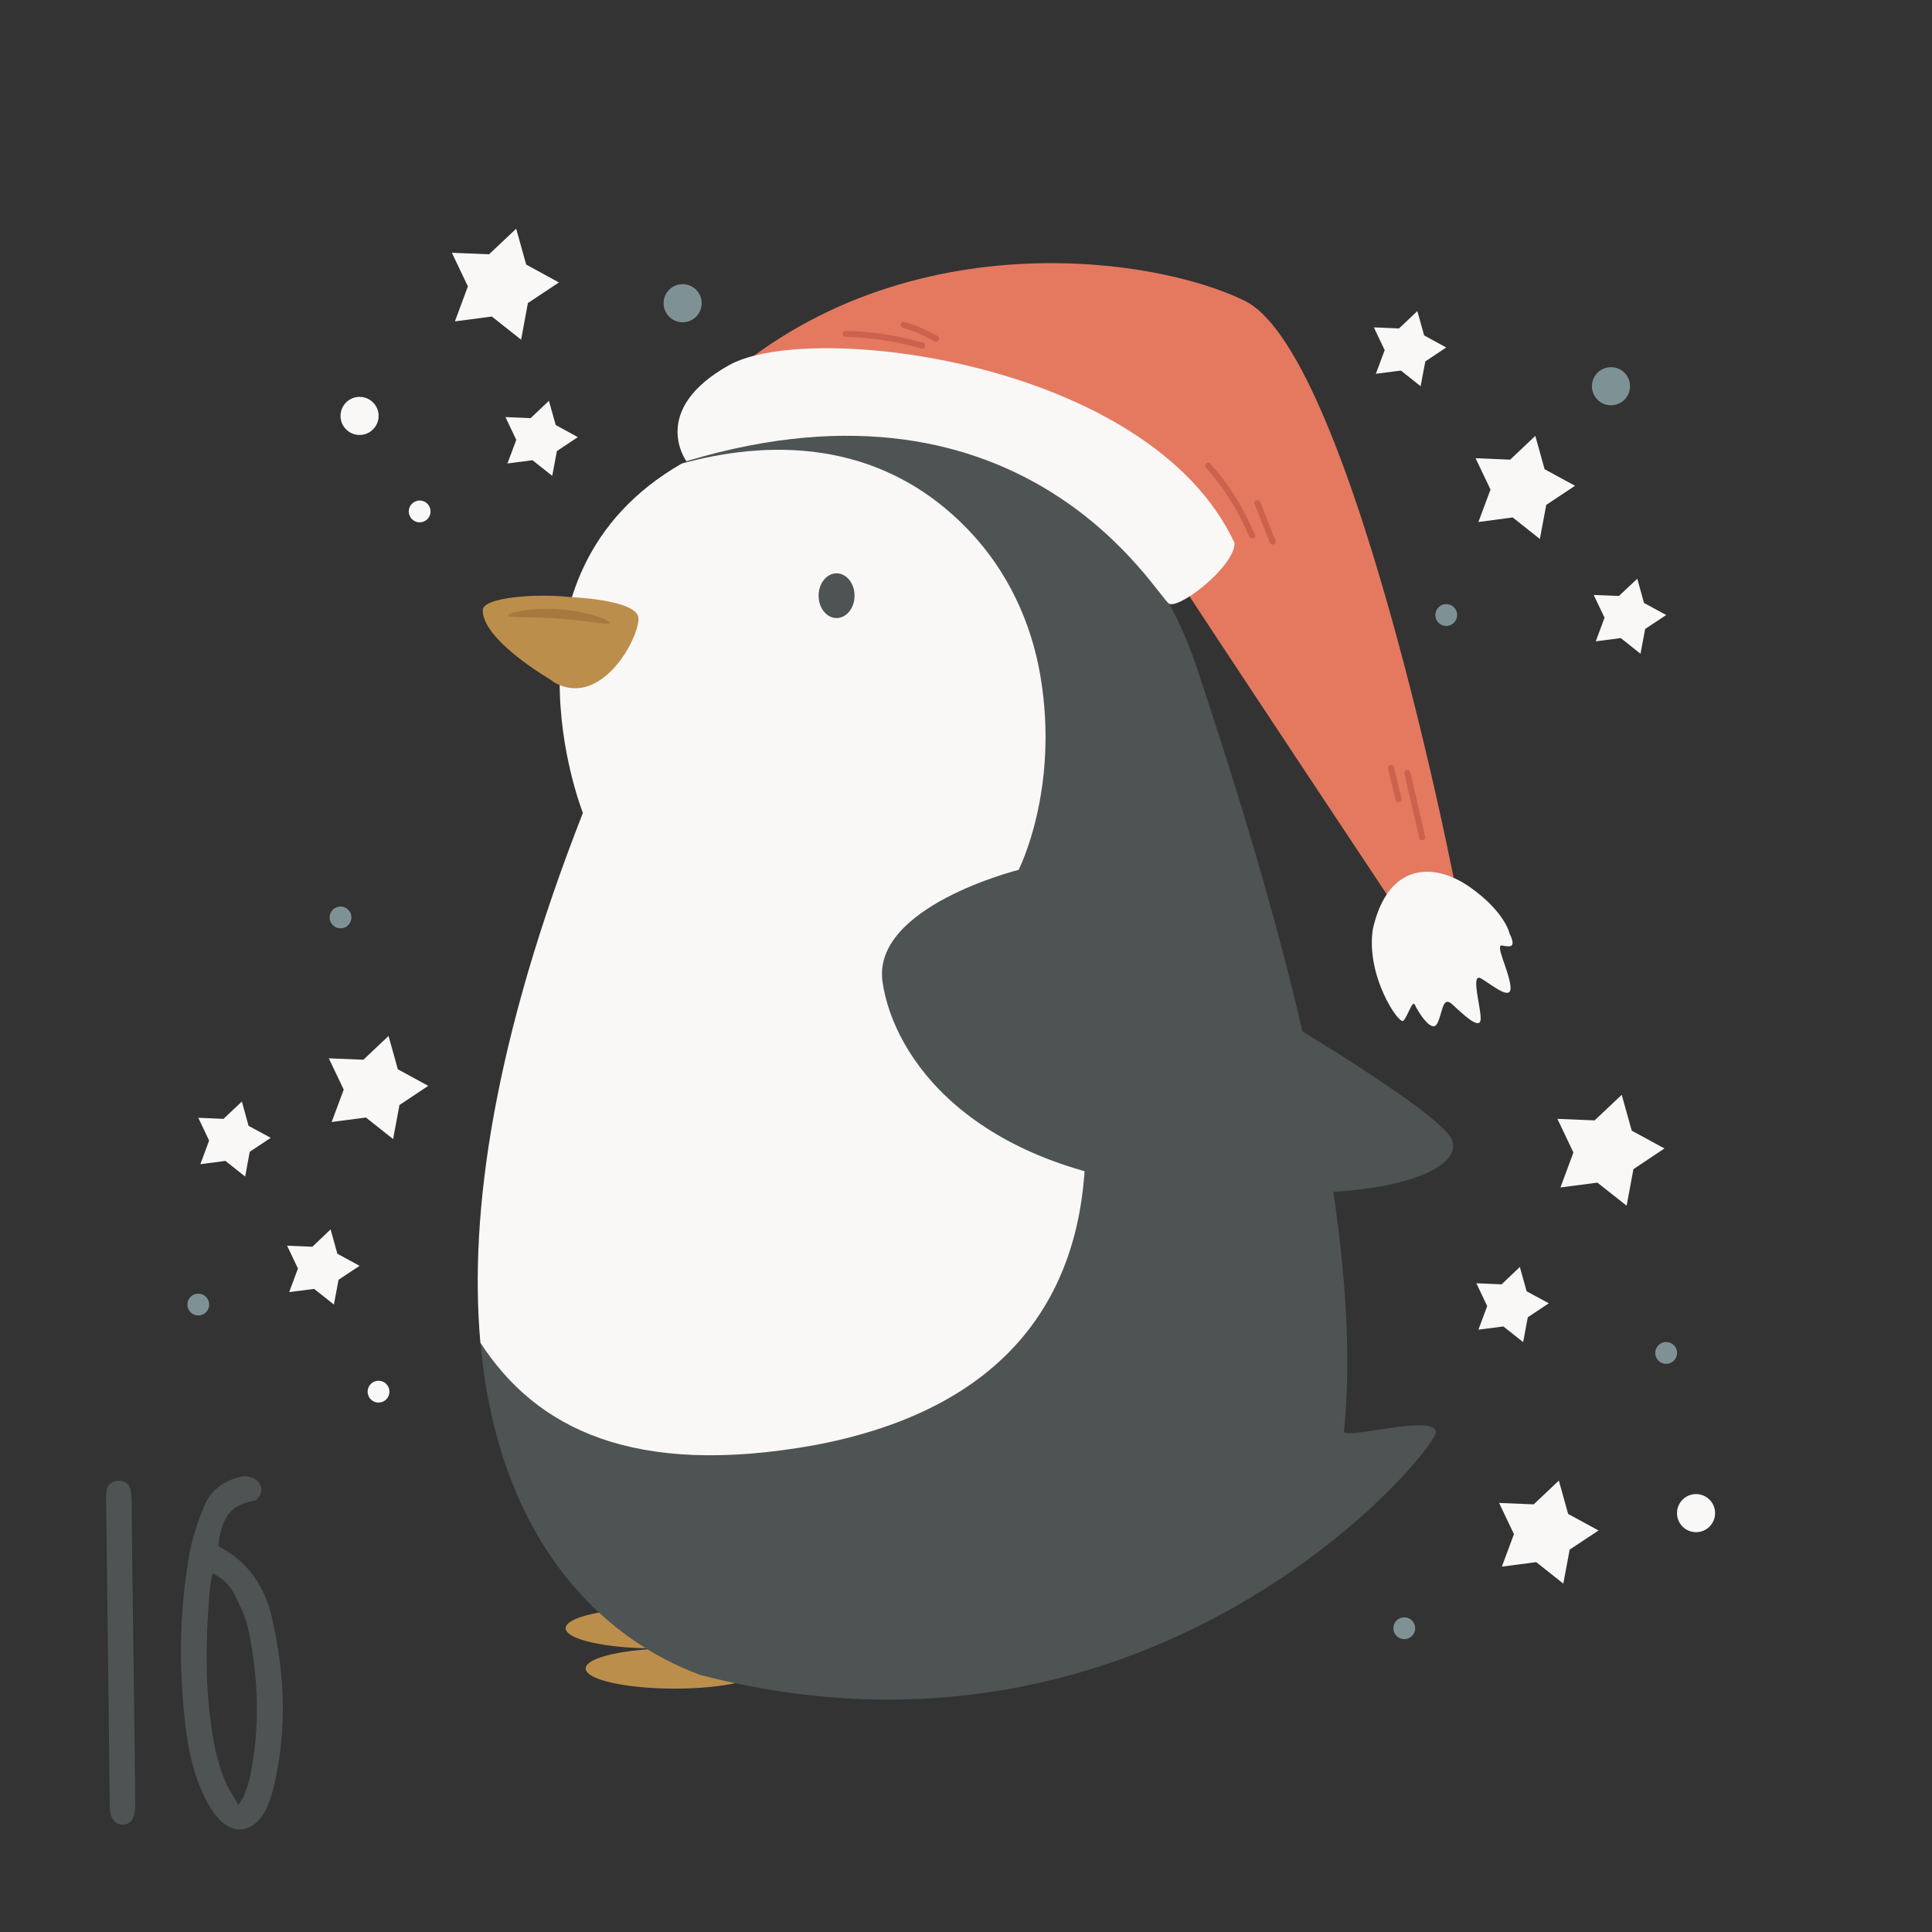 <?xml version="1.0" encoding="utf-8"?>
<!-- Generator: Adobe Illustrator 19.2.1, SVG Export Plug-In . SVG Version: 6.00 Build 0)  -->
<svg version="1.1" id="Layer_1" xmlns="http://www.w3.org/2000/svg" xmlns:xlink="http://www.w3.org/1999/xlink" x="0px" y="0px"
	 viewBox="0 0 216 216" style="enable-background:new 0 0 216 216;" xml:space="preserve">
<rect x="0" y="0" width="216" height="216" fill="#333333" stroke="none"/>
<style type="text/css">
	.st0{fill:#4E5354;}
	.st1{fill:#F9F8F7;}
	.st2{fill:#E47960;}
	.st3{fill:#B8C5C9;}
	.st4{fill:#9AABAF;}
	.st5{fill:#BC8E4B;}
	.st6{fill:#EFEFEF;}
	.st7{fill:#CC614C;}
	.st8{fill:#E0E0E0;}
	.st9{fill:#E0DBDA;}
	.st10{fill:#D1C9C7;}
	.st11{fill:#D36954;}
	.st12{fill:#F1EFEE;}
	.st13{fill:#E8E5E3;}
	.st14{fill:#A5793F;}
	.st15{fill:#FFFEFF;}
	.st16{fill:#CEC6C4;}
	.st17{fill:#97AAAF;}
	.st18{fill:#E9E1DB;}
	.st19{fill:#D6D2D1;}
	.st20{fill:#353C3D;}
	.st21{fill:#AA7D41;}
	.st22{fill:#A87C42;}
	.st23{fill:#EFEDED;}
	.st24{fill:#C6BEBD;}
	.st25{fill:#A8793B;}
	.st26{fill:#C4BCBB;}
	.st27{fill:#A37236;}
	.st28{fill:#D4DCDF;}
	.st29{fill:#E99480;}
	.st30{fill:#CC624E;}
	.st31{fill:#7E9296;}
	.st32{fill:#F2EEEB;}
	.st33{fill:#EDEDED;}
	.st34{fill:#D8BFAB;}
	.st35{fill:#FFFFFF;}
	.st36{fill:#9E743C;}
	.st37{fill:#F2EFED;}
	.st38{fill:#ECE9E9;}
	.st39{fill:#E7D1BD;}
</style>
<g>
	<g>
		<path class="st0" d="M15.11,201.88c0,1.44-0.5,2.15-1.44,2.11c-0.87-0.03-1.38-0.73-1.4-2.05c-0.04-2.21-0.04-4.43-0.07-6.65
			c-0.11-9.02-0.22-18.03-0.33-27.05c-0.01-0.51-0.03-1.04,0.04-1.54c0.1-0.7,0.54-1.09,1.25-1.14c0.7-0.05,1.24,0.26,1.41,0.94
			c0.14,0.54,0.16,1.12,0.16,1.68C14.73,173.75,15.12,196.22,15.11,201.88z"/>
		<path class="st0" d="M28.56,167.76c-2.68,0.43-3.73,1.72-4.16,4.98c0.06,0.08,0.11,0.19,0.19,0.23c3.21,1.67,5.02,4.48,5.8,7.83
			c1.48,6.34,1.73,12.75,0.18,19.14c-0.22,0.89-0.52,1.79-0.96,2.59c-1.34,2.42-3.62,2.69-5.37,0.57c-0.77-0.93-1.36-2.07-1.82-3.19
			c-1.06-2.54-1.52-5.25-1.8-7.96c-0.63-6.13-0.52-12.25,0.58-18.32c0.32-1.76,0.91-3.49,1.58-5.15c0.69-1.7,2.03-2.83,3.85-3.3
			c0.29-0.08,0.62-0.17,0.9-0.13c0.67,0.11,1.32,0.3,1.6,1.04C29.4,166.78,29.08,167.27,28.56,167.76z M26.66,201.8
			c0.39-0.65,0.58-0.89,0.68-1.17c0.23-0.63,0.45-1.26,0.59-1.91c1.18-5.57,0.98-11.15-0.2-16.68c-0.27-1.28-0.89-2.51-1.48-3.7
			c-0.5-1.01-1.25-1.85-2.47-2.44c-0.12,0.62-0.27,1.1-0.31,1.59c-0.39,4.72-0.57,9.45-0.02,14.17c0.3,2.61,0.74,5.2,1.79,7.63
			C25.59,200.07,26.08,200.77,26.66,201.8z"/>
	</g>
	<g>
		<g>
			<g>
				<g>
					<g>
						<ellipse class="st5" cx="75.42" cy="186.54" rx="9.94" ry="2.25"/>
					</g>
				</g>
			</g>
			<g>
				<g>
					<g>
						<ellipse class="st5" cx="73.18" cy="182.04" rx="9.94" ry="2.25"/>
					</g>
				</g>
			</g>
			<g>
				<g>
					<g>
						<path class="st0" d="M160.53,160.14c0,2.06-31.45,40.29-82.21,27.13c-11.12-4.08-22.63-15.15-24.61-37.15
							C52.4,135.54,58.19,118.8,68.1,93.5c0,0-13.41-28.93,7.76-41.46c0.12-0.07,0.24-0.14,0.36-0.21
							c21.13-12.22,49.01-2.93,57.59,22.82c8.63,25.9,18.91,60.83,16.44,85.49C151.29,160.76,160.53,158.09,160.53,160.14z"/>
					</g>
				</g>
			</g>
			<g>
				<g>
					<g>
						<path class="st1" d="M113.88,97.25c0,0,4.59-8.9,2.44-21.67c-1.02-6.04-3.68-11.71-7.89-16.16
							c-10.2-10.79-23.15-10.08-32.21-7.59c-0.01,0-0.01,0-0.02,0.01C54.57,64.28,65.17,90.88,65.17,90.88
							c-9.91,25.3-12.77,44.66-11.46,59.24c6.25,9.63,17.14,15.07,37.31,11.46C141.35,152.12,113.88,97.25,113.88,97.25z"/>
					</g>
				</g>
			</g>
			<g>
				<g>
					<g>
						<path class="st0" d="M113.88,97.25c0,0-16.44,4.11-15.21,12.54s9.92,20.87,32.94,23.02c25.39,2.38,32.46-2.63,30.57-5.66
							C159.35,122.63,128.21,104.75,113.88,97.25z"/>
					</g>
				</g>
			</g>
			<g>
				<g>
					<g>
						<path class="st2" d="M78.15,45.07c20.63-20.81,50.71-16.6,61.08-11.4c12.25,6.14,24.45,69.33,24.4,70.52
							c-0.05,1.19-4.46,2.02-4.46,2.02s-26.38-39.7-28.1-42.5S105.17,34.45,79.08,49.1C78.16,49.84,75.14,48.11,78.15,45.07z"/>
					</g>
				</g>
			</g>
			<g>
				<g>
					<g>
						<path class="st1" d="M76.74,51.56c0,0-4.23-5.72,4.8-10.75s47.03-0.46,56.49,19.91c-0.02,2.6-6.04,7.31-7.3,6.79
							S114.86,40.1,76.74,51.56z"/>
					</g>
				</g>
			</g>
			<g>
				<g>
					<g>
						<ellipse class="st0" cx="93.53" cy="66.6" rx="2.01" ry="2.5"/>
					</g>
				</g>
			</g>
			<g>
				<g>
					<g>
						<path class="st1" d="M168.78,104.39c0,0-0.49-2.42-4.43-5.2c-3.95-2.78-9.15-2.85-10.86,4.66c-0.82,5.24,2.9,10.71,3.39,10.28
							c0.49-0.43,1.03-2.4,1.3-1.8c0.26,0.6,1.85,3.27,2.49,2.12c0.64-1.16,0.55-3.22,1.71-2.15s3,2.85,3.15,1.74
							c0.15-1.11-1.23-5.43,0.09-4.63c1.32,0.8,3.47,2.63,3.25,0.81s-1.76-4.66-0.93-4.51S169.58,106.04,168.78,104.39z"/>
					</g>
				</g>
			</g>
			<g>
				<g>
					<g>
						<path class="st5" d="M71.38,69.1c-0.12-2.08-7.71-2.35-7.71-2.35c-3.41-0.41-9.7-0.02-9.7,1.47c0,2.68,4.64,5.99,7.61,7.79
							c0.27,0.23,0.6,0.43,1,0.59c0.6,0.24,1.18,0.35,1.74,0.35C68.47,76.93,71.48,70.93,71.38,69.1z"/>
					</g>
				</g>
			</g>
		</g>
		<g>
			<g>
				<g>
					<path class="st30" d="M140.3,59.8c-1.21-2.94-2.88-5.62-4.99-7.98c-0.29-0.33-0.78,0.16-0.48,0.48
						c2.04,2.28,3.66,4.86,4.82,7.68C139.81,60.38,140.47,60.21,140.3,59.8z"/>
				</g>
			</g>
		</g>
		<g>
			<g>
				<g>
					<path class="st30" d="M142.62,60.47l-1.71-4.33c-0.16-0.4-0.82-0.23-0.66,0.18c0.57,1.44,1.14,2.89,1.71,4.33
						C142.12,61.05,142.78,60.88,142.62,60.47z"/>
				</g>
			</g>
		</g>
		<g>
			<g>
				<g>
					<path class="st30" d="M159.34,93.52c-0.56-2.4-1.12-4.79-1.67-7.19c-0.1-0.43-0.76-0.25-0.66,0.18
						c0.56,2.4,1.12,4.79,1.67,7.19C158.78,94.13,159.44,93.95,159.34,93.52z"/>
				</g>
			</g>
		</g>
		<g>
			<g>
				<g>
					<path class="st30" d="M156.7,89.28c-0.29-1.17-0.57-2.35-0.86-3.52c-0.1-0.43-0.76-0.25-0.66,0.18
						c0.29,1.17,0.57,2.35,0.86,3.52C156.14,89.89,156.8,89.71,156.7,89.28z"/>
				</g>
			</g>
		</g>
		<g>
			<g>
				<g>
					<path class="st30" d="M103.18,38.31c-2.82-0.81-5.71-1.26-8.65-1.33c-0.44-0.01-0.44,0.67,0,0.68c2.88,0.07,5.7,0.51,8.47,1.31
						C103.43,39.09,103.61,38.43,103.18,38.31z"/>
				</g>
			</g>
		</g>
		<g>
			<g>
				<g>
					<path class="st30" d="M104.85,37.59c-1.18-0.69-2.43-1.22-3.74-1.61c-0.42-0.13-0.6,0.53-0.18,0.66
						c1.25,0.37,2.44,0.88,3.57,1.54C104.89,38.4,105.23,37.81,104.85,37.59z"/>
				</g>
			</g>
		</g>
		<g>
			<g>
				<g>
					<g>
						<path class="st14" d="M68.19,69.65c-0.09,0.29-2.58-0.28-5.7-0.49c-3.11-0.24-5.66-0.05-5.71-0.35
							c-0.02-0.14,0.6-0.37,1.65-0.54c1.04-0.17,2.52-0.27,4.13-0.15c1.62,0.12,3.06,0.43,4.07,0.76
							C67.65,69.19,68.23,69.51,68.19,69.65z"/>
					</g>
				</g>
			</g>
		</g>
	</g>
	<g>
		<polygon class="st1" points="58.83,29.58 57.71,25.57 54.68,28.43 50.52,28.26 52.31,32.02 50.86,35.93 54.99,35.39 58.26,37.98 
			59.02,33.88 62.49,31.58 		"/>
	</g>
	<g>
		<polygon class="st1" points="182.43,126.41 181.31,122.4 178.28,125.26 174.12,125.09 175.91,128.85 174.46,132.76 178.59,132.22 
			181.86,134.8 182.62,130.71 186.09,128.4 		"/>
	</g>
	<g>
		<polygon class="st1" points="172.69,52.46 171.65,48.73 168.84,51.39 164.97,51.23 166.64,54.73 165.29,58.36 169.12,57.85 
			172.16,60.26 172.87,56.45 176.09,54.31 		"/>
	</g>
	<g>
		<polygon class="st1" points="175.32,169.26 174.28,165.53 171.47,168.19 167.6,168.03 169.26,171.52 167.91,175.15 171.75,174.65 
			174.78,177.05 175.49,173.25 178.72,171.11 		"/>
	</g>
	<g>
		<polygon class="st1" points="44.48,119.55 43.44,115.82 40.63,118.48 36.76,118.32 38.43,121.82 37.08,125.44 40.91,124.94 
			43.95,127.35 44.66,123.54 47.88,121.4 		"/>
	</g>
	<g>
		<polygon class="st1" points="62.13,47.52 61.37,44.81 59.32,46.75 56.51,46.63 57.72,49.18 56.73,51.82 59.53,51.45 61.74,53.2 
			62.26,50.43 64.6,48.87 		"/>
	</g>
	<g>
		<polygon class="st1" points="170.68,144.37 169.92,141.65 167.88,143.59 165.06,143.47 166.27,146.02 165.29,148.66 168.08,148.3 
			170.29,150.05 170.81,147.27 173.16,145.71 		"/>
	</g>
	<g>
		<polygon class="st1" points="27.79,125.87 27.04,123.15 24.99,125.09 22.17,124.97 23.38,127.52 22.4,130.16 25.2,129.79 
			27.41,131.54 27.92,128.77 30.27,127.21 		"/>
	</g>
	<g>
		<polygon class="st1" points="37.72,140.17 36.96,137.45 34.92,139.39 32.1,139.27 33.31,141.82 32.33,144.46 35.12,144.1 
			37.33,145.85 37.85,143.08 40.2,141.52 		"/>
	</g>
	<g>
		<polygon class="st1" points="159.22,37.5 158.46,34.78 156.41,36.72 153.6,36.6 154.81,39.15 153.82,41.79 156.62,41.43 
			158.83,43.18 159.35,40.41 161.69,38.85 		"/>
	</g>
	<g>
		<polygon class="st1" points="183.8,67.41 183.05,64.7 181,66.63 178.18,66.52 179.39,69.06 178.41,71.7 181.21,71.34 
			183.41,73.09 183.93,70.32 186.28,68.76 		"/>
	</g>
	<g>
		<circle class="st1" cx="40.2" cy="46.5" r="2.13"/>
	</g>
	<g>
		<circle class="st1" cx="189.62" cy="169.17" r="2.13"/>
	</g>
	<g>
		<circle class="st31" cx="180.11" cy="43.18" r="2.13"/>
	</g>
	<g>
		<circle class="st31" cx="76.32" cy="33.9" r="2.13"/>
	</g>
	<g>
		<circle class="st1" cx="46.92" cy="57.18" r="1.22"/>
	</g>
	<g>
		<circle class="st1" cx="42.32" cy="155.59" r="1.22"/>
	</g>
	<g>
		<circle class="st31" cx="38.07" cy="102.57" r="1.22"/>
	</g>
	<g>
		<circle class="st31" cx="157" cy="182.04" r="1.22"/>
	</g>
	<g>
		<circle class="st31" cx="22.17" cy="145.85" r="1.22"/>
	</g>
	<g>
		<circle class="st31" cx="186.28" cy="151.26" r="1.22"/>
	</g>
	<g>
		<circle class="st31" cx="161.69" cy="68.76" r="1.22"/>
	</g>
</g>
</svg>
